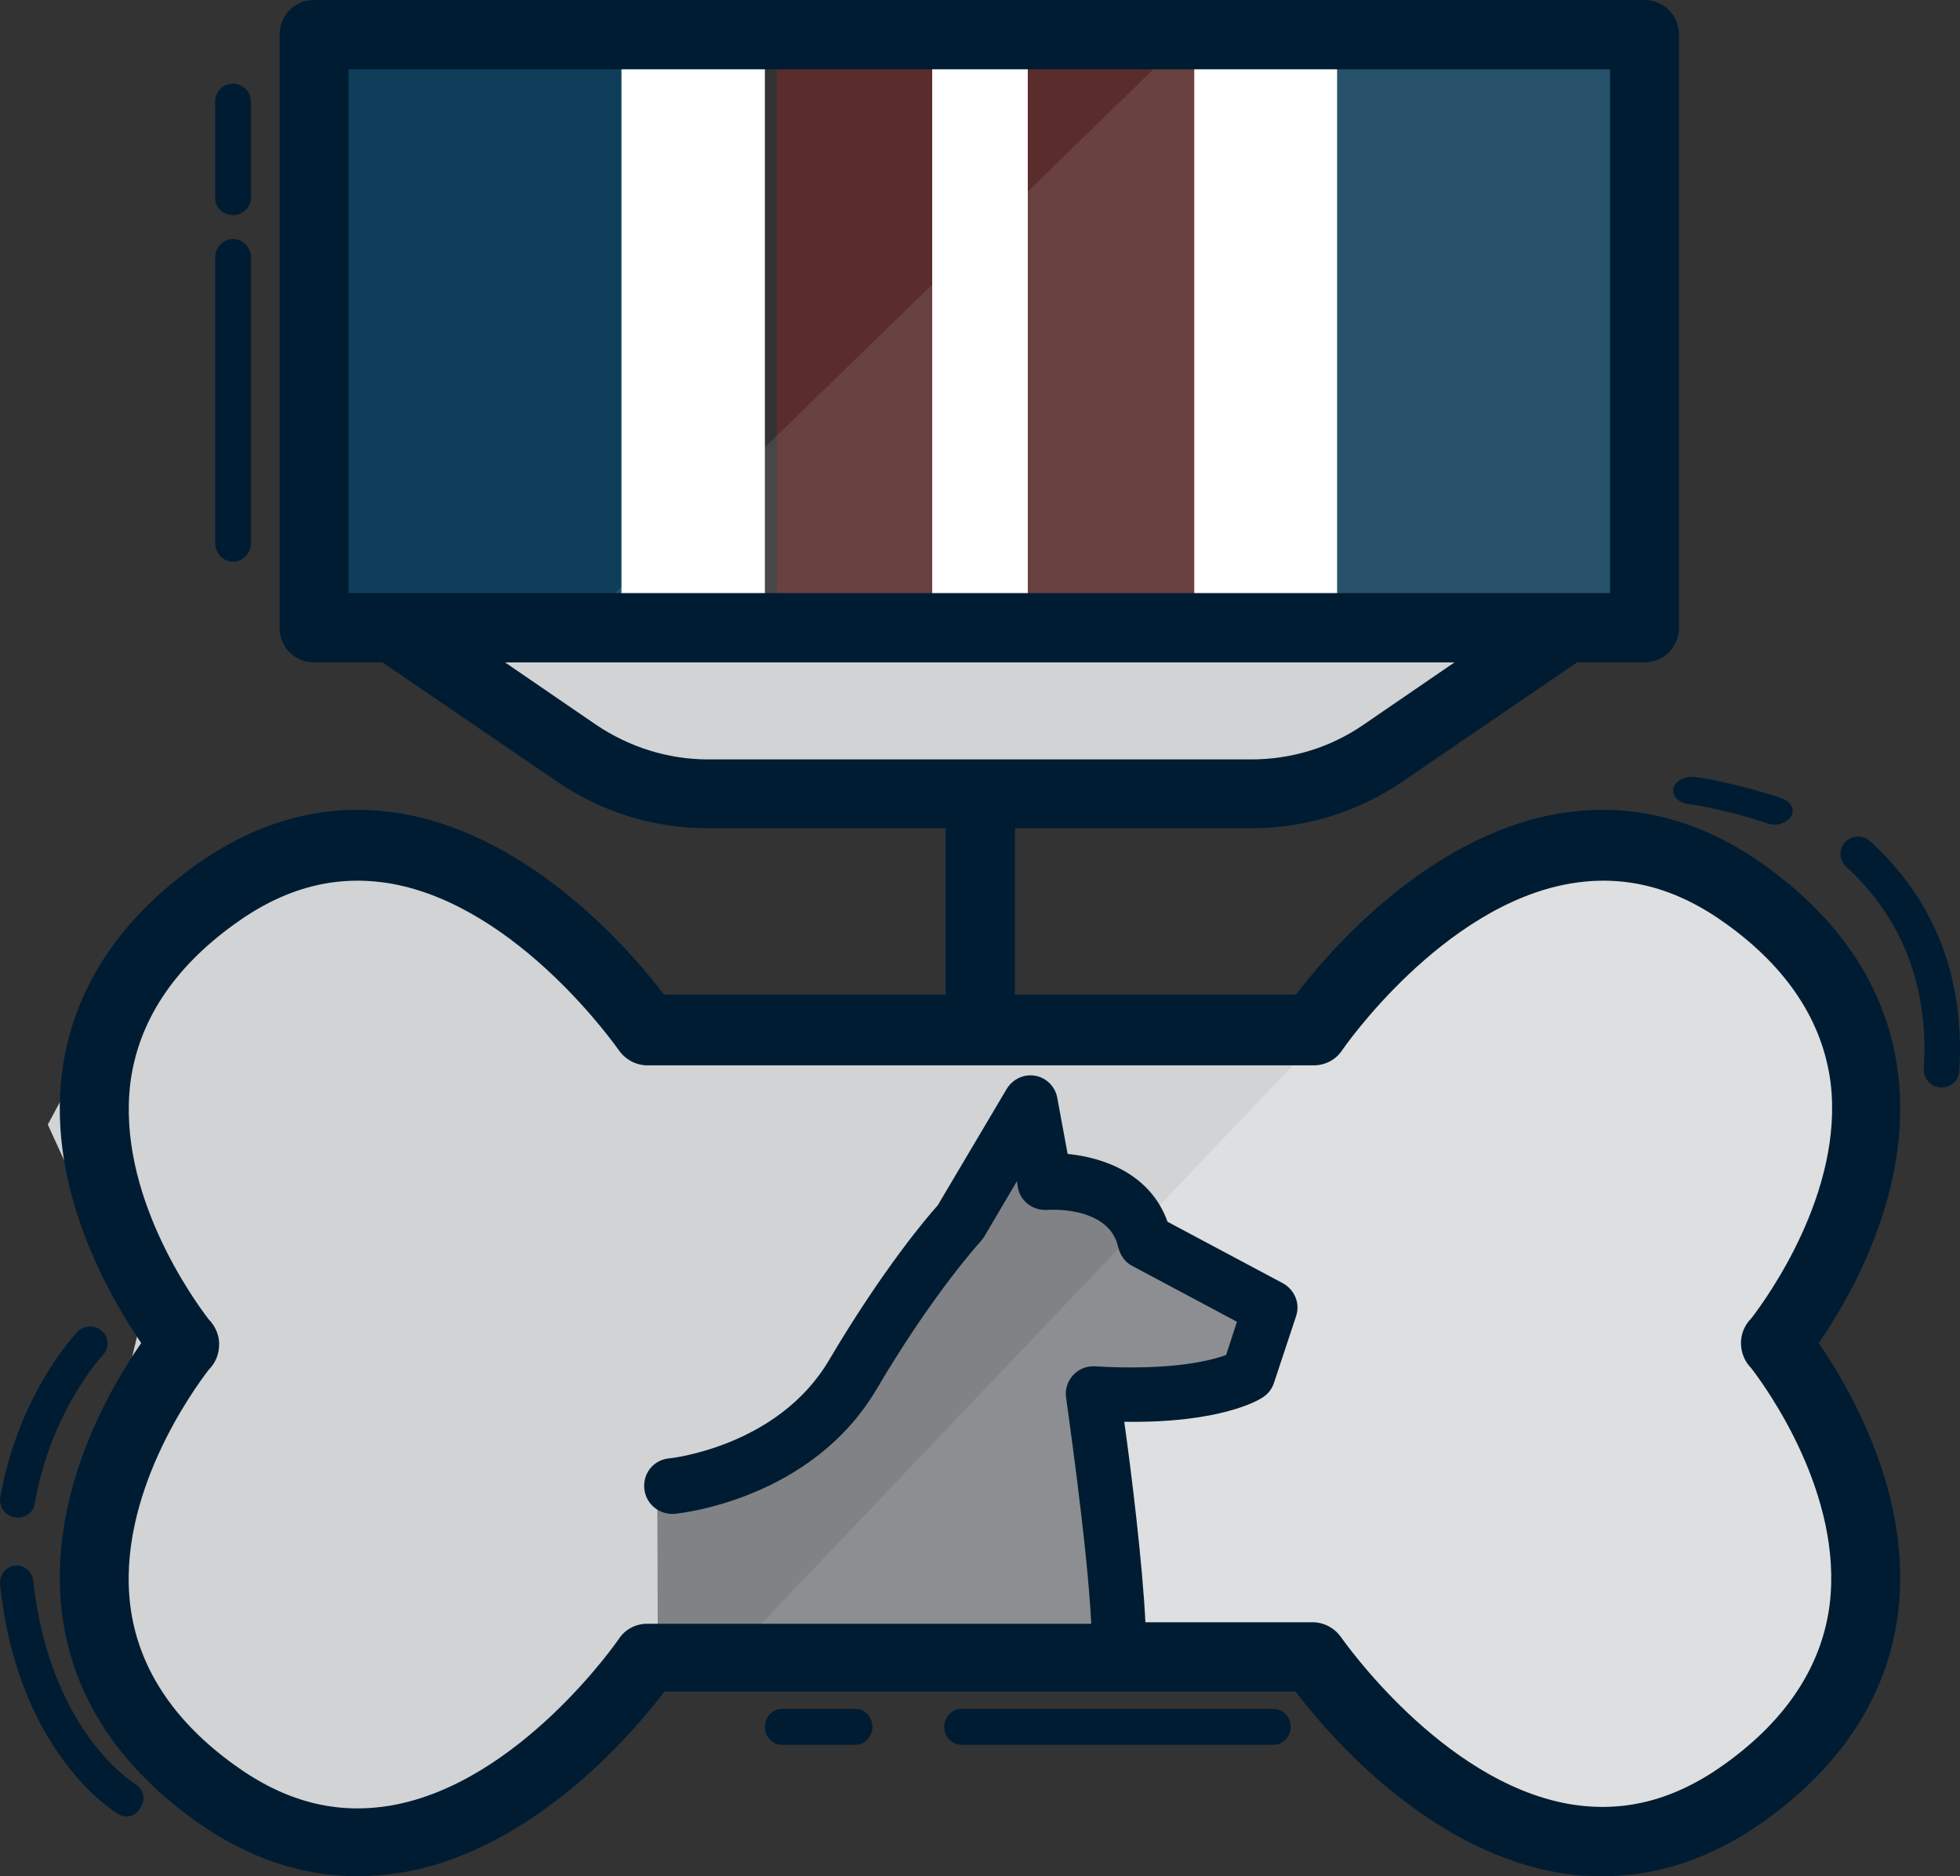 <?xml version="1.0" encoding="UTF-8"?>
<svg width="164px" height="157px" viewBox="0 0 164 157" version="1.1" xmlns="http://www.w3.org/2000/svg" xmlns:xlink="http://www.w3.org/1999/xlink">
    <rect x="0" y="0" width="164" height="157" fill="#333333" stroke="none"/>
    <title>Icon3</title>
    <g id="Page-1" stroke="none" stroke-width="1" fill="none" fill-rule="evenodd">
        <g id="SSF-002_ScoopSoldiers_LandingPage_Layout_R7" transform="translate(-385, -2473)" fill-rule="nonzero">
            <g id="Icon3" transform="translate(385, 2473)">
                <rect id="Rectangle" fill="#0F3E5A" x="27" y="2" width="27" height="49"></rect>
                <rect id="Rectangle" fill="#FFFFFF" x="52" y="2" width="12" height="49"></rect>
                <rect id="Rectangle" fill="#5A2C2C" x="65" y="2" width="13" height="49"></rect>
                <polygon id="Rectangle" fill="#0F3E5A" transform="translate(124.802, 26.469) rotate(-180) translate(-124.802, -26.469) " points="111.857 1.945 137.747 1.945 137.747 50.992 111.857 50.992"></polygon>
                <polygon id="Rectangle" fill="#FFFFFF" transform="translate(105.894, 26.469) rotate(-180) translate(-105.894, -26.469) " points="99.908 1.945 111.879 1.945 111.879 50.992 99.908 50.992"></polygon>
                <polygon id="Rectangle" fill="#5A2C2C" transform="translate(92.969, 26.469) rotate(-180) translate(-92.969, -26.469) " points="86.01 1.945 99.928 1.945 99.928 50.992 86.01 50.992"></polygon>
                <polygon id="Path" fill="#FFFFFF" points="82 2 78 2 78 51 82 51 86 51 86 2"></polygon>
                <path d="M11.679,110.935 L4,94.101 L11.679,79.816 L25.786,70 L41.687,73.216 L51.828,85.956 L107.377,85.956 L124.781,73.216 L138.345,71.671 C138.345,71.671 149.07,77.727 150.281,78.187 C151.449,78.646 157,96.482 157,96.482 L150.281,112.313 L157,130.191 L154.204,144.769 L138.762,154 L124.822,151.41 L107.419,138.294 L51.87,139.464 L41.728,151.41 L23.824,153.415 L8.299,139.965 L8.299,125.137 L11.679,110.935 Z" id="Path" fill="#D1D3D4"></path>
                <polygon id="Path" fill="#D1D3D4" points="39 54 49.174 63.503 88.794 66 106.949 66 128 54"></polygon>
                <path d="M61,138.711 L111.258,85.92 L125.097,74.139 L139.35,71 C139.35,71 150.702,80.254 151.489,80.621 C152.277,80.987 157,93.421 157,93.421 L150.329,112.336 L155.881,126.889 L154.97,140.219 L140.758,152 L123.274,152 L107.819,137.773 L61,138.711 Z" id="Path" fill="#FFFFFF" opacity="0.2"></path>
                <polygon id="Path" fill="#808285" points="55 124.62 68.637 118.523 76.194 106.497 85.735 93 88.353 96.868 92.743 99.475 96.374 103.722 106 108.81 103.678 114.949 92.743 117.346 92.828 138.285 55.042 139"></polygon>
                <path d="M61,138.711 L111.258,85.92 L125.097,74.139 L139.35,71 C139.35,71 150.702,80.254 151.489,80.621 C152.277,80.987 157,93.421 157,93.421 L150.329,112.336 L155.881,126.889 L154.97,140.219 L140.758,152 L123.274,152 L107.819,137.773 L61,138.711 Z" id="Path" fill="#FFFFFF" opacity="0.1"></path>
                <polygon id="Path" fill="#FFFFFF" opacity="0.1" points="48 53 100.411 2 138 2 138 50.228"></polygon>
                <path d="M158.815,89.768 C157.95,82.974 154.243,77.174 147.777,72.493 C142.258,68.517 136.368,67.025 130.272,68.102 C119.358,70.049 111.12,79.701 108.443,83.222 L84.884,83.222 C84.925,83.015 84.925,82.85 84.925,82.642 L84.925,69.304 L104.736,69.304 C109.267,69.304 113.633,67.937 117.339,65.41 L131.961,55.426 L137.604,55.426 C139.21,55.426 140.487,54.142 140.487,52.527 L140.487,2.9 C140.487,1.284 139.21,0 137.604,0 L26.274,0 C24.668,0 23.391,1.284 23.391,2.9 L23.391,52.527 C23.391,54.142 24.668,55.426 26.274,55.426 L31.999,55.426 L46.621,65.41 C50.369,67.978 54.734,69.304 59.224,69.304 L79.117,69.304 L79.117,82.642 C79.117,82.85 79.117,83.015 79.159,83.222 L55.558,83.222 C52.881,79.701 44.644,70.049 33.729,68.102 C27.633,67.025 21.743,68.517 16.224,72.493 C9.758,77.174 6.051,83.015 5.186,89.768 C3.95,99.627 9.222,108.574 11.817,112.385 C9.181,116.155 3.95,125.144 5.186,135.003 C6.051,141.797 9.758,147.597 16.224,152.278 C20.59,155.426 25.162,157 29.898,157 C31.175,157 32.452,156.876 33.77,156.669 C44.685,154.722 52.922,145.07 55.599,141.549 L81.918,141.549 C81.959,141.549 81.959,141.549 82.001,141.549 C82.042,141.549 82.042,141.549 82.083,141.549 L108.402,141.549 C111.079,145.07 119.316,154.722 130.231,156.669 C131.508,156.917 132.826,157 134.103,157 C138.839,157 143.411,155.426 147.777,152.278 C154.243,147.597 157.95,141.756 158.815,135.003 C160.051,125.144 154.779,116.197 152.184,112.385 C154.779,108.616 160.051,99.627 158.815,89.768 Z M29.157,5.799 L134.721,5.799 L134.721,49.627 L131.055,49.627 C131.055,49.627 131.055,49.627 131.055,49.627 L32.905,49.627 C32.905,49.627 32.905,49.627 32.905,49.627 L29.157,49.627 L29.157,5.799 Z M49.874,60.646 L42.255,55.426 L121.705,55.426 L114.086,60.646 C111.326,62.551 108.072,63.546 104.695,63.546 L82.001,63.546 C82.001,63.546 81.959,63.546 81.959,63.546 C81.959,63.546 81.918,63.546 81.918,63.546 L59.224,63.546 C55.888,63.546 52.634,62.51 49.874,60.646 Z M146.541,110.314 C146.006,110.853 145.718,111.516 145.676,112.22 C145.635,113.048 145.924,113.877 146.541,114.498 C147.818,116.155 154.243,125.061 153.09,134.299 C152.431,139.394 149.507,143.868 144.4,147.555 C140.116,150.662 135.833,151.739 131.261,150.952 C120.552,149.046 112.315,137.116 112.232,137.033 C111.697,136.246 110.791,135.749 109.843,135.749 L95.84,135.749 C95.592,130.737 94.645,123.032 94.069,118.972 C102.059,119.096 105.272,117.191 105.642,116.942 C106.095,116.652 106.425,116.238 106.59,115.741 L108.443,110.149 C108.814,109.072 108.319,107.912 107.331,107.373 L97.693,102.236 C96.251,98.218 92.339,96.851 89.332,96.561 L88.467,91.88 C88.302,90.927 87.561,90.182 86.614,90.016 C85.666,89.85 84.719,90.306 84.225,91.135 L78.458,100.869 C77.594,101.822 73.887,106.172 69.356,113.835 C65.073,121.085 56.052,122.037 55.97,122.037 C54.693,122.162 53.787,123.28 53.911,124.564 C54.034,125.849 55.146,126.76 56.423,126.677 C56.876,126.636 67.873,125.517 73.351,116.238 C78.088,108.202 82.001,103.935 82.042,103.893 C82.165,103.769 82.248,103.645 82.33,103.521 L85.09,98.84 L85.172,99.378 C85.378,100.538 86.449,101.325 87.643,101.242 C87.643,101.242 89.126,101.118 90.65,101.574 C92.833,102.236 93.368,103.521 93.574,104.391 C93.739,105.053 94.151,105.633 94.728,105.923 L103.5,110.604 L102.594,113.38 C101.276,113.877 97.899,114.705 91.638,114.332 C90.938,114.291 90.279,114.54 89.785,115.078 C89.332,115.575 89.085,116.279 89.208,116.984 C89.208,117.108 90.979,129.163 91.309,135.873 L82.124,135.873 C82.083,135.873 82.083,135.873 82.042,135.873 C82.001,135.873 82.001,135.873 81.959,135.873 L54.158,135.873 C53.211,135.873 52.304,136.329 51.769,137.158 C51.687,137.282 43.449,149.212 32.74,151.076 C28.169,151.863 23.885,150.786 19.602,147.679 C14.494,143.993 11.57,139.519 10.911,134.423 C9.717,125.144 16.224,116.238 17.46,114.622 C17.995,114.084 18.284,113.421 18.325,112.717 C18.407,111.888 18.078,111.018 17.46,110.397 C16.183,108.74 9.758,99.834 10.911,90.596 C11.57,85.501 14.494,81.027 19.602,77.34 C23.885,74.233 28.169,73.156 32.74,73.943 C43.449,75.849 51.687,87.779 51.769,87.862 C52.304,88.649 53.211,89.146 54.158,89.146 L81.959,89.146 C82.001,89.146 82.001,89.146 82.042,89.146 C82.083,89.146 82.083,89.146 82.124,89.146 L109.926,89.146 C110.873,89.146 111.779,88.691 112.315,87.862 C112.397,87.738 120.634,75.807 131.343,73.943 C135.915,73.156 140.199,74.233 144.482,77.34 C149.589,81.027 152.514,85.501 153.173,90.596 C154.285,99.751 147.818,108.657 146.541,110.314 Z" id="Shape" fill="#001C32"></path>
                <path d="M19.5,47 C20.314,47 21,46.298 21,45.463 L21,21.537 C21,20.702 20.314,20 19.5,20 C18.686,20 18,20.702 18,21.537 L18,45.42 C18,46.298 18.686,47 19.5,47 Z" id="Path" fill="#001C32"></path>
                <path d="M19.5,18 C20.314,18 21,17.333 21,16.542 L21,8.458 C21,7.667 20.314,7 19.5,7 C18.686,7 18,7.667 18,8.458 L18,16.583 C18,17.375 18.686,18 19.5,18 Z" id="Path" fill="#001C32"></path>
                <path d="M106.566,143 L80.434,143 C79.655,143 79,143.686 79,144.5 C79,145.314 79.655,146 80.434,146 L106.566,146 C107.345,146 108,145.314 108,144.5 C108,143.686 107.345,143 106.566,143 Z" id="Path" fill="#001C32"></path>
                <path d="M71.618,143 L65.382,143 C64.632,143 64,143.686 64,144.5 C64,145.314 64.632,146 65.382,146 L71.618,146 C72.368,146 73,145.314 73,144.5 C73,143.686 72.368,143 71.618,143 Z" id="Path" fill="#001C32"></path>
                <path d="M156.47,70.384 C155.875,69.839 154.941,69.881 154.389,70.468 C153.837,71.056 153.879,71.98 154.474,72.526 C159.188,76.85 161.397,82.561 160.972,89.446 C160.929,90.244 161.567,90.958 162.373,91 C162.416,91 162.416,91 162.458,91 C163.223,91 163.902,90.412 163.945,89.614 C164.412,81.805 161.906,75.339 156.47,70.384 Z" id="Path" fill="#001C32"></path>
                <path d="M140.019,65.977 C139.89,66.595 140.449,67.18 141.266,67.277 C141.309,67.277 144.233,67.667 147.888,68.902 C148.103,68.967 148.318,69 148.49,69 C149.049,69 149.608,68.74 149.866,68.317 C150.21,67.732 149.866,67.082 149.135,66.822 C145.136,65.457 141.911,65.034 141.782,65.002 C140.922,64.969 140.148,65.359 140.019,65.977 Z" id="Path" fill="#001C32"></path>
                <path d="M11.314,149.278 C11.314,149.278 9.489,148.164 7.545,145.525 C5.76,143.092 3.499,138.844 2.785,132.286 C2.705,131.503 2.031,130.925 1.237,131.008 C0.484,131.09 -0.072,131.791 0.008,132.616 C1.475,146.639 9.529,151.588 9.886,151.794 C10.084,151.918 10.322,152 10.56,152 C11.036,152 11.512,151.753 11.751,151.258 C12.227,150.557 11.989,149.69 11.314,149.278 Z" id="Path" fill="#001C32"></path>
                <path d="M1.227,126.959 C1.311,126.959 1.395,127 1.479,127 C2.192,127 2.822,126.508 2.906,125.811 C4.249,118.06 8.574,113.426 8.616,113.385 C9.161,112.811 9.119,111.909 8.532,111.375 C7.944,110.842 7.02,110.883 6.474,111.458 C6.265,111.663 1.52,116.707 0.009,125.36 C-0.075,126.098 0.429,126.836 1.227,126.959 Z" id="Path" fill="#001C32"></path>
            </g>
        </g>
    </g>
</svg>